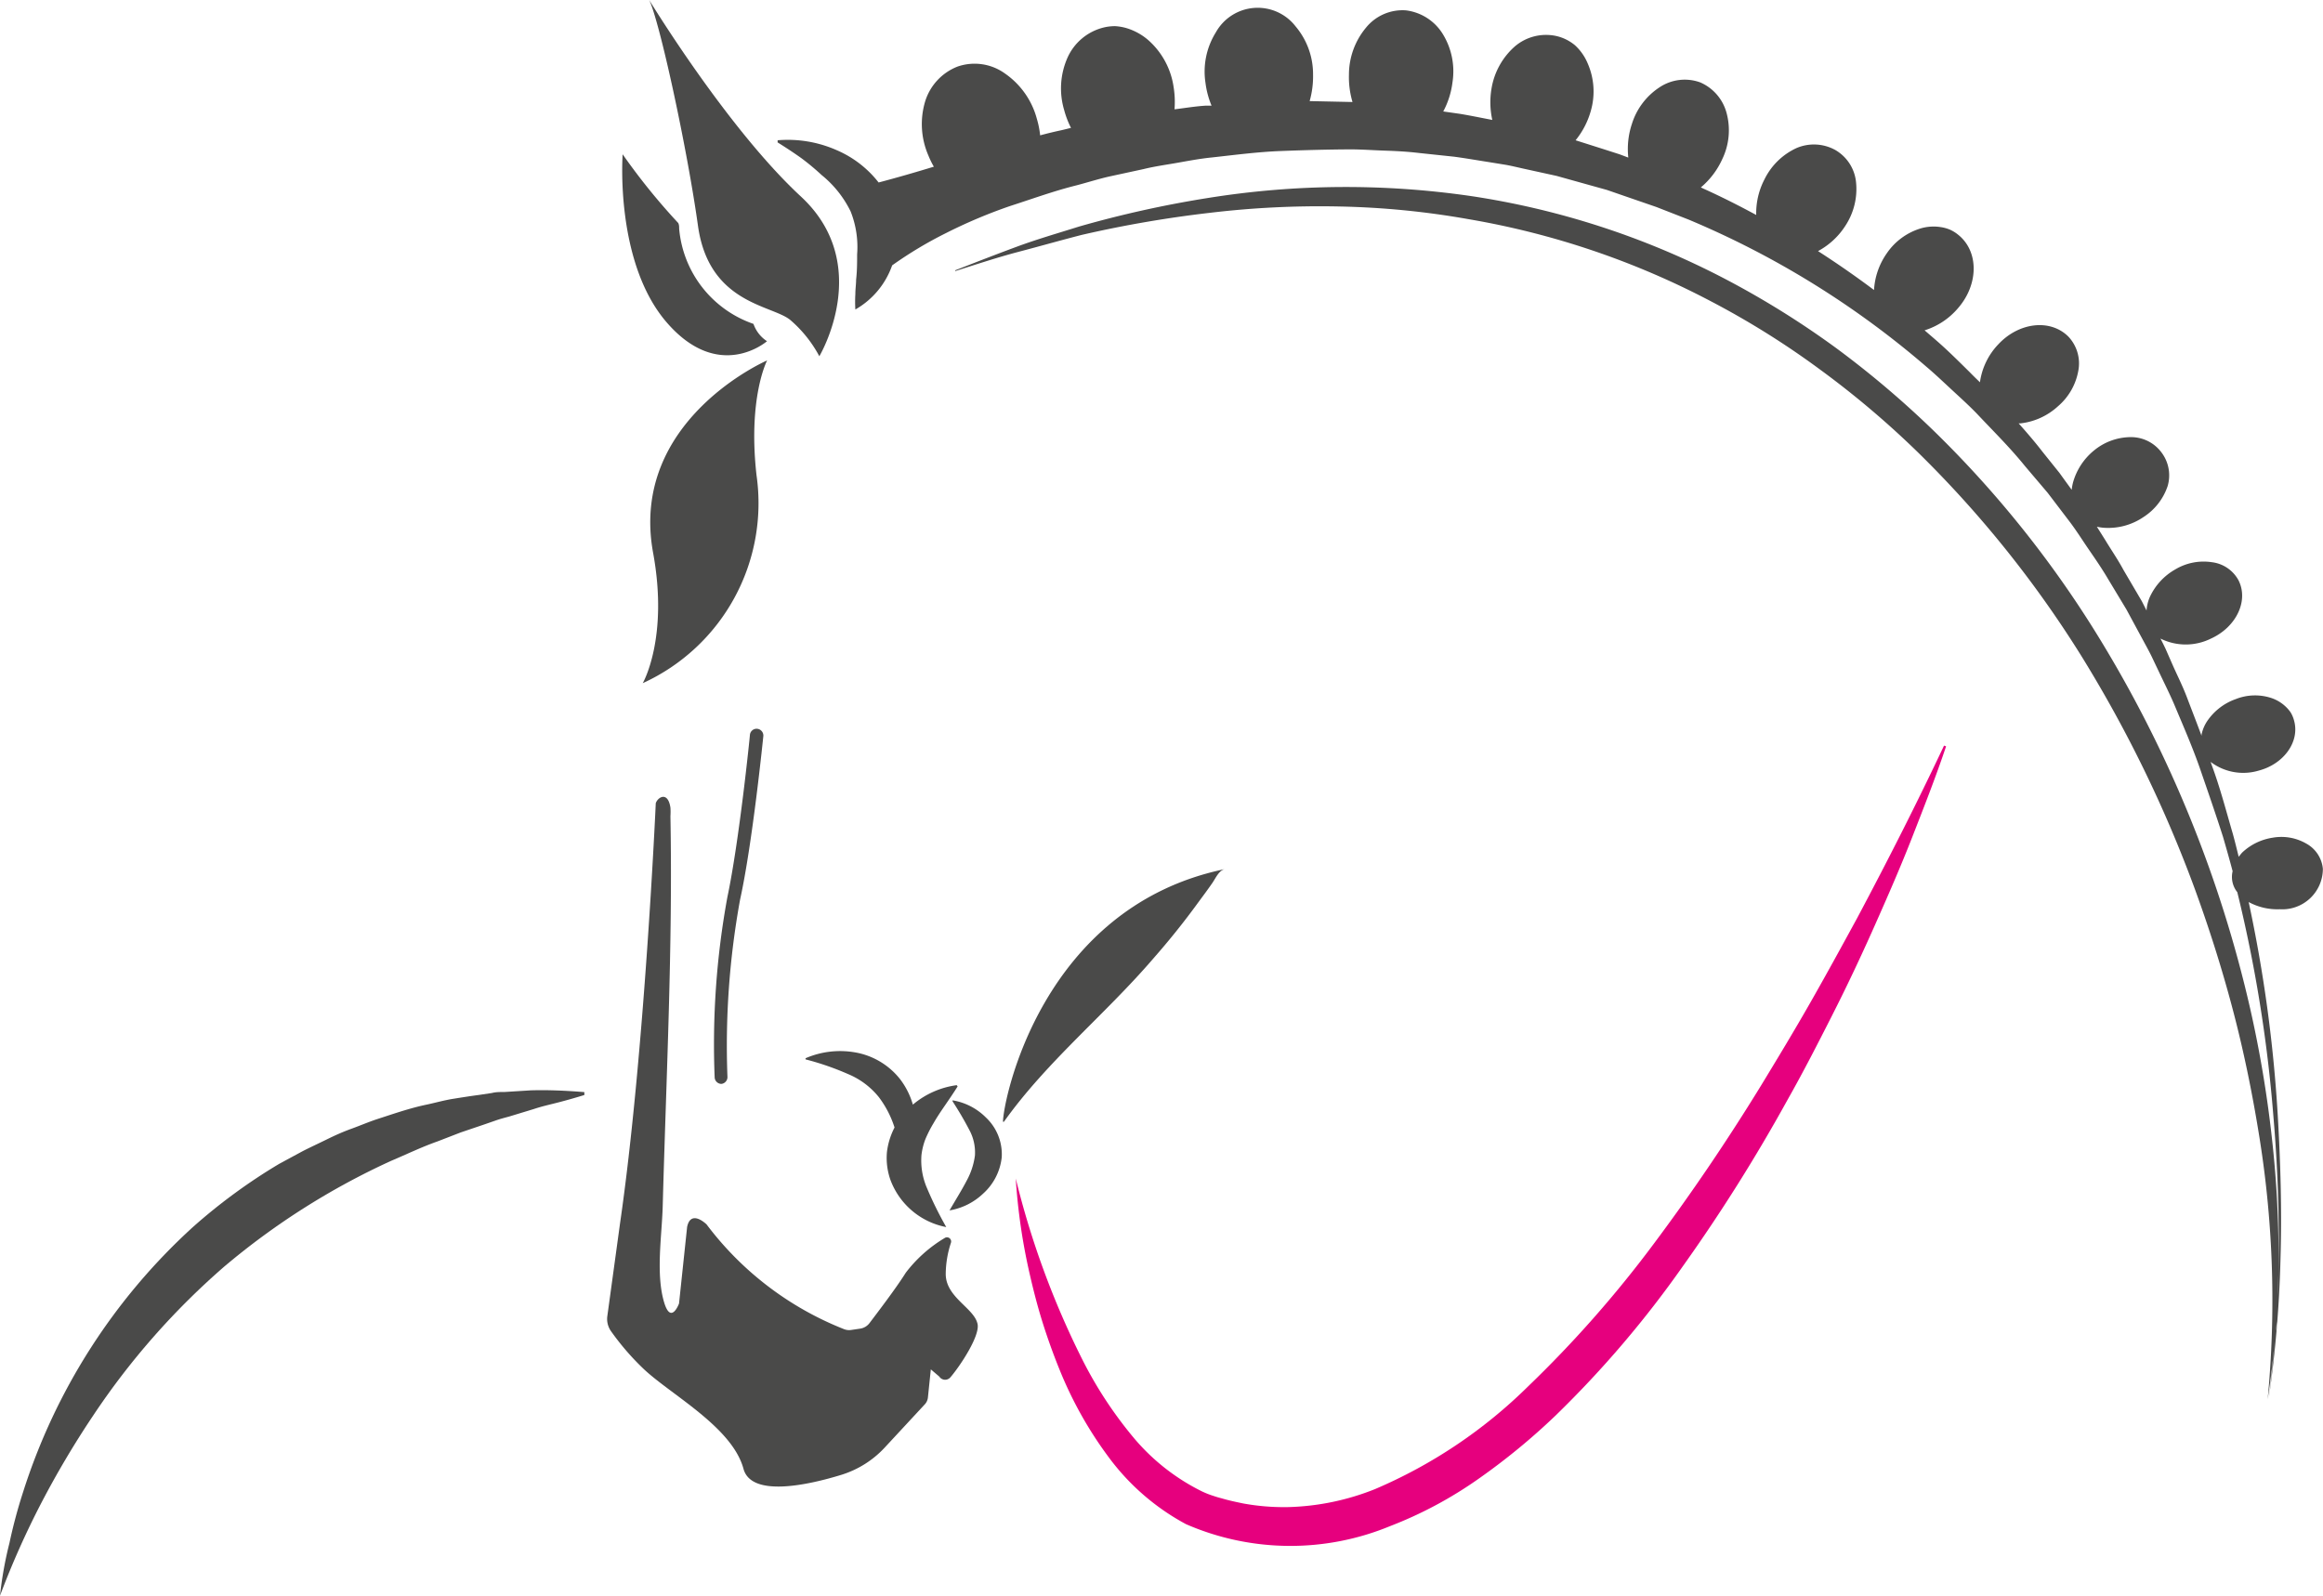 <svg xmlns="http://www.w3.org/2000/svg" viewBox="0 0 183.78 126.27"><defs><style>.cls-1{fill:#4a4a49;}.cls-2{fill:#e6007e;}</style></defs><g id="Layer_2" data-name="Layer 2"><g id="Layer_1-2" data-name="Layer 1"><path class="cls-1" d="M183.77,68.75a2.55,2.55,0,0,0-1.32-2,3.93,3.93,0,0,0-2.66-.46,4.47,4.47,0,0,0-2.41,1.18c-.1.11-.18.22-.27.33-.15-.61-.3-1.23-.47-1.84-.53-1.81-1-3.63-1.66-5.41l-.09-.26a4.27,4.27,0,0,0,3.8.69c2-.52,3.29-2.31,2.79-4a2.38,2.38,0,0,0-.25-.59,2.73,2.73,0,0,0-.41-.48,3.06,3.06,0,0,0-1.11-.67,4.13,4.13,0,0,0-2.83.08,4.56,4.56,0,0,0-2.24,1.71,3,3,0,0,0-.47,1.11.22.22,0,0,1,0,.08c-.37-1-.76-2-1.14-3s-.76-1.73-1.14-2.59l-.57-1.3c-.13-.27-.26-.54-.4-.8a4.49,4.49,0,0,0,4,0c2-.91,3-3,2.17-4.62A2.77,2.77,0,0,0,175,44.49a4.36,4.36,0,0,0-2.91.57,4.84,4.84,0,0,0-2,2.16,3.17,3.17,0,0,0-.27,1.09l-.37-.73L168,45.11c-.45-.84-1-1.63-1.48-2.43l-.63-1a3.72,3.72,0,0,0,.68.09,4.94,4.94,0,0,0,3-.85,4.68,4.68,0,0,0,1.92-2.46A3,3,0,0,0,171,35.8a3,3,0,0,0-2.4-1.21,4.61,4.61,0,0,0-2.94,1.06A5,5,0,0,0,164,38.19a3.78,3.78,0,0,0-.1.57l-.56-.77-.41-.57-.45-.56-.89-1.11c-.6-.78-1.24-1.52-1.89-2.25h.16a5.24,5.24,0,0,0,2.94-1.34,4.8,4.8,0,0,0,1.62-2.81,3.09,3.09,0,0,0-.79-2.72c-1.42-1.41-3.9-1.14-5.54.62a5.41,5.41,0,0,0-1.45,3c-.27-.26-.54-.52-.8-.79-.68-.67-1.35-1.34-2.07-2-.49-.45-1-.88-1.51-1.32a5.7,5.7,0,0,0,2.65-1.76c1.64-1.89,1.65-4.5,0-5.81a2.92,2.92,0,0,0-.65-.4,3,3,0,0,0-.73-.2,3.62,3.62,0,0,0-1.53.09,5,5,0,0,0-2.74,2,5.6,5.6,0,0,0-1,2.89q-2.16-1.62-4.43-3.08a5.86,5.86,0,0,0,2.16-2,5.29,5.29,0,0,0,.85-3.43,3.32,3.32,0,0,0-1.66-2.58,3.5,3.5,0,0,0-3.06-.14,5.28,5.28,0,0,0-2.53,2.48,5.79,5.79,0,0,0-.65,2.81c-1.37-.74-2.75-1.44-4.17-2.08l-.21-.1a6.32,6.32,0,0,0,1.7-2.25,5.25,5.25,0,0,0,.34-3.62,3.66,3.66,0,0,0-2.09-2.44,3.59,3.59,0,0,0-3.19.37,5.37,5.37,0,0,0-2.21,2.9,6.29,6.29,0,0,0-.29,2.68l-.69-.26-1.37-.44-2.11-.67a6.42,6.42,0,0,0,1.2-2.31A5.54,5.54,0,0,0,125.6,5a4.08,4.08,0,0,0-1-1.42,3.54,3.54,0,0,0-1.52-.74,3.8,3.8,0,0,0-3.22.82A5.66,5.66,0,0,0,118,7a6.46,6.46,0,0,0,.06,2.49c-.85-.16-1.7-.34-2.55-.48l-1.33-.19a6.61,6.61,0,0,0,.73-2.3,5.64,5.64,0,0,0-.78-3.85A4,4,0,0,0,111.23.82a3.72,3.72,0,0,0-3.17,1.38,5.8,5.8,0,0,0-1.34,3.7A6.9,6.9,0,0,0,107,8.07h-.09L103.61,8a7.16,7.16,0,0,0,.27-2.1,5.85,5.85,0,0,0-1.38-3.81,3.79,3.79,0,0,0-6.31.47,5.87,5.87,0,0,0-.82,4,6.91,6.91,0,0,0,.48,1.8l-.45,0c-.83.05-1.65.19-2.48.29a7.42,7.42,0,0,0-.07-1.75,6.12,6.12,0,0,0-2-3.72,4.74,4.74,0,0,0-1.68-.94,4.13,4.13,0,0,0-.93-.17,3.77,3.77,0,0,0-.94.11,4.24,4.24,0,0,0-2.84,2.37,6,6,0,0,0-.27,4.16,7.22,7.22,0,0,0,.54,1.41l-.74.18c-.57.12-1.14.26-1.7.41a7.24,7.24,0,0,0-.27-1.34,6.35,6.35,0,0,0-2.51-3.55,4.11,4.11,0,0,0-3.76-.55A4.33,4.33,0,0,0,73.2,8a6.23,6.23,0,0,0,.25,4.31,6.52,6.52,0,0,0,.43.88c-1.44.44-2.89.86-4.37,1.25a8.41,8.41,0,0,0-3.3-2.55,9.55,9.55,0,0,0-4.69-.79l0,.17c.66.41,1.28.82,1.87,1.24A18.92,18.92,0,0,1,65,13.85a8.49,8.49,0,0,1,2.3,2.89,7.64,7.64,0,0,1,.51,3.39c0,.63,0,1.3-.08,2,0,.36-.06.73-.06,1.13a10.09,10.09,0,0,0,0,1.23A6.48,6.48,0,0,0,70.58,21a31.54,31.54,0,0,1,4.27-2.56,40.07,40.07,0,0,1,5.07-2.14c1.74-.56,3.46-1.19,5.23-1.63.88-.23,1.75-.51,2.64-.71l2.68-.58c.89-.22,1.79-.34,2.69-.5s1.8-.33,2.71-.42c1.82-.2,3.63-.44,5.46-.51s3.66-.12,5.49-.13c.91,0,1.83.07,2.74.1s1.83.08,2.74.19l2.74.29c.9.12,1.81.28,2.71.42l1.36.22c.45.08.9.19,1.35.29l2.69.59,2.65.74,1.33.37,1.3.45,2.61.9,2.56,1A70.58,70.58,0,0,1,152.38,29c.71.6,1.38,1.24,2.06,1.87s1.37,1.25,2,1.91c1.27,1.35,2.59,2.65,3.76,4.1l.9,1.06.45.53L162,39l1.69,2.22c.56.73,1.05,1.52,1.58,2.29s1.05,1.53,1.52,2.33l1.44,2.39,1.33,2.46c.22.41.45.82.65,1.23l.6,1.26c.4.85.82,1.68,1.19,2.54.72,1.72,1.47,3.42,2.08,5.19s1.22,3.53,1.79,5.31c.26.9.52,1.81.76,2.72A1.93,1.93,0,0,0,177,70.6a111,111,0,0,1,2.85,17.67,116.54,116.54,0,0,1,.36,14.23c0-.7.05-1.41.05-2.11A83.91,83.91,0,0,0,179.73,90,91.47,91.47,0,0,0,178,79.73a97.79,97.79,0,0,0-11.74-28.94,84.47,84.47,0,0,0-13-16.43,75.29,75.29,0,0,0-8-6.82A69.7,69.7,0,0,0,136.34,22a63.76,63.76,0,0,0-19.93-6.48,68.87,68.87,0,0,0-20.87.15,85.55,85.55,0,0,0-10.18,2.26c-1.65.52-3.32,1-4.94,1.6s-3.24,1.23-4.85,1.86l0,.06c1.65-.52,3.29-1.07,5-1.52s3.33-.91,5-1.34a92.41,92.41,0,0,1,10.15-1.75,73.38,73.38,0,0,1,10.26-.5,65.58,65.58,0,0,1,10.18,1,64.27,64.27,0,0,1,19.25,6.53A66.15,66.15,0,0,1,144,29.25a72.08,72.08,0,0,1,7.79,6.6,87.07,87.07,0,0,1,12.8,15.94,101.78,101.78,0,0,1,9,18.42c1.18,3.22,2.22,6.5,3.09,9.82s1.55,6.69,2.09,10.09a81.69,81.69,0,0,1,.63,20.61c.25-1.59.44-3.19.58-4.8-.13,1.61-.29,3.21-.5,4.8a93.45,93.45,0,0,0,.94-11.22c.11-3.75,0-7.51-.22-11.26a111.62,111.62,0,0,0-2.3-16.87,4.76,4.76,0,0,0,2.46.57A3.21,3.21,0,0,0,183.77,68.75Zm-3.65,35.84c0,.25,0,.5-.05.75C180.09,105.09,180.1,104.84,180.12,104.59Z"/><path class="cls-1" d="M60.68,27a2.68,2.68,0,0,1-1.07-1.37,8.77,8.77,0,0,1-5.88-7.54c0-.15,0-.29-.07-.44a50.19,50.19,0,0,1-4.4-5.44s-.64,8.55,3.5,13.32S60.68,27,60.68,27Z"/><path class="cls-1" d="M63.35,15.54C57.53,10.15,51.36,0,51.36,0c.84,1.75,3,11.71,3.86,17.87s5.82,6.25,7.29,7.44a9.94,9.94,0,0,1,2.31,2.88S69.17,20.92,63.35,15.54Z"/><path class="cls-1" d="M51.67,43.75c1.24,6.76-.82,10.31-.82,10.31a15.65,15.65,0,0,0,9-16.46c-.69-6.17.84-9.08.84-9.08S49.75,33.26,51.67,43.75Z"/><path class="cls-1" d="M74.82,100.81a8.06,8.06,0,0,1,.41-2.46.33.33,0,0,0-.5-.38,10.89,10.89,0,0,0-3.07,2.74c-.79,1.26-2.26,3.18-2.88,4a1.13,1.13,0,0,1-.75.43l-.68.1a1.11,1.11,0,0,1-.57-.06A25.16,25.16,0,0,1,55.9,96.89s-1.24-1.23-1.54.2l-.64,6.06s-.61,1.66-1.15,0c-.72-2.27-.2-5.38-.14-7.72.28-10.27.8-20.57.61-30.85a5,5,0,0,0,0-.67c-.2-1.32-1-.84-1.16-.35,0,0-.89,19.92-2.83,33.27l-1,7.3a1.67,1.67,0,0,0,.29,1.21,20.36,20.36,0,0,0,2.48,2.89c2.12,2.07,7.09,4.64,8,8,.62,2.29,5.16,1.27,7.76.47A7.83,7.83,0,0,0,70,114.54l3.18-3.43a.94.94,0,0,0,.23-.52l.23-2.23.67.57a.55.55,0,0,0,.87.07c.77-.89,2.44-3.4,2.14-4.3C77,103.48,74.82,102.64,74.82,100.81Z"/><path class="cls-1" d="M42,86.28l-2.08.13c-.35,0-.7,0-1,.08l-1,.15c-.69.09-1.38.2-2.07.31s-1.36.3-2.05.45c-1.37.28-2.7.75-4,1.17-.66.22-1.31.5-2,.75s-1.31.53-1.94.84-1.28.61-1.91.93l-1.85,1a44.91,44.91,0,0,0-6.83,5,48,48,0,0,0-13.45,21,40.18,40.18,0,0,0-1.07,4A29.78,29.78,0,0,0,0,126.27a66.93,66.93,0,0,1,3.31-7.42A73,73,0,0,1,7.38,112a58.54,58.54,0,0,1,10.38-11.79,57.43,57.43,0,0,1,13.18-8.35c1.21-.51,2.4-1.09,3.65-1.53l1.86-.72,1.89-.64.95-.33c.32-.11.64-.19,1-.29l1.94-.59c.65-.22,1.31-.36,2-.54s1.32-.36,2-.57l0-.23C44.74,86.3,43.35,86.24,42,86.28Z"/><path class="cls-1" d="M73.2,90.17a10,10,0,0,1,.66-1.3c.52-.91,1.22-1.81,1.9-2.9l-.07-.1a6.78,6.78,0,0,0-3.47,1.54,6.08,6.08,0,0,0-1-2,5.78,5.78,0,0,0-3.61-2.14,6.88,6.88,0,0,0-3.88.47v.09A21.85,21.85,0,0,1,67.11,85a6.13,6.13,0,0,1,2.42,1.82,8,8,0,0,1,1.24,2.4,5.72,5.72,0,0,0-.6,1.93,5.22,5.22,0,0,0,.28,2.23,5.89,5.89,0,0,0,4.41,3.72A29.08,29.08,0,0,1,73.33,94a5.49,5.49,0,0,1-.43-2.6A5.22,5.22,0,0,1,73.2,90.17Z"/><path class="cls-1" d="M75.36,87.07l0,.08a26.5,26.5,0,0,1,1.34,2.29,3.73,3.73,0,0,1,.43,2,5.7,5.7,0,0,1-.66,2c-.38.73-.85,1.48-1.35,2.34a5.06,5.06,0,0,0,2.65-1.32,4.52,4.52,0,0,0,1.48-2.88A4,4,0,0,0,78,88.43,4.84,4.84,0,0,0,75.36,87.07Z"/><path class="cls-2" d="M146.93,72.64c-1.22,2.24-2.44,4.47-3.7,6.68s-2.57,4.38-3.89,6.55c-2.65,4.32-5.49,8.52-8.51,12.56a91.39,91.39,0,0,1-9.93,11.27,39,39,0,0,1-12.13,8.14,19.8,19.8,0,0,1-6.92,1.42,17.92,17.92,0,0,1-3.5-.29c-.58-.12-1.15-.24-1.72-.41-.29-.07-.55-.16-.82-.25a6.63,6.63,0,0,1-.75-.31,16.69,16.69,0,0,1-5.48-4.36,32.39,32.39,0,0,1-4-6.15,67.79,67.79,0,0,1-5.22-14.23,47.13,47.13,0,0,0,1.12,7.63c.29,1.26.61,2.51,1,3.75s.83,2.47,1.32,3.68a31,31,0,0,0,3.86,6.92,18.44,18.44,0,0,0,6.17,5.37,20.67,20.67,0,0,0,16.13.16A32.34,32.34,0,0,0,117,117a51.81,51.81,0,0,0,6.08-5,82.78,82.78,0,0,0,10.09-11.85,135,135,0,0,0,8.22-13.07c1.27-2.24,2.44-4.53,3.6-6.82s2.25-4.6,3.29-6.94,2.07-4.69,3-7.07,1.87-4.77,2.68-7.19L153.8,59C151.63,63.6,149.32,68.15,146.93,72.64Z"/><path class="cls-1" d="M60.39,58.25a.54.54,0,0,0-.48-.58.53.53,0,0,0-.58.47c0,.09-.84,8.39-1.79,12.88a64.58,64.58,0,0,0-1,14.26.54.54,0,0,0,.53.49h0a.54.54,0,0,0,.48-.58,64.35,64.35,0,0,1,1-14C59.54,66.7,60.38,58.33,60.39,58.25Z"/><path class="cls-1" d="M94.76,71.46c.39-.53.79-1.06,1.16-1.6.26-.38.52-1,1-1.09-14.55,3-17.57,18.38-17.57,20a0,0,0,0,0,.07,0c3.4-4.78,8-8.47,11.83-12.93C92.48,74.44,93.64,73,94.76,71.46Z"/></g></g></svg>